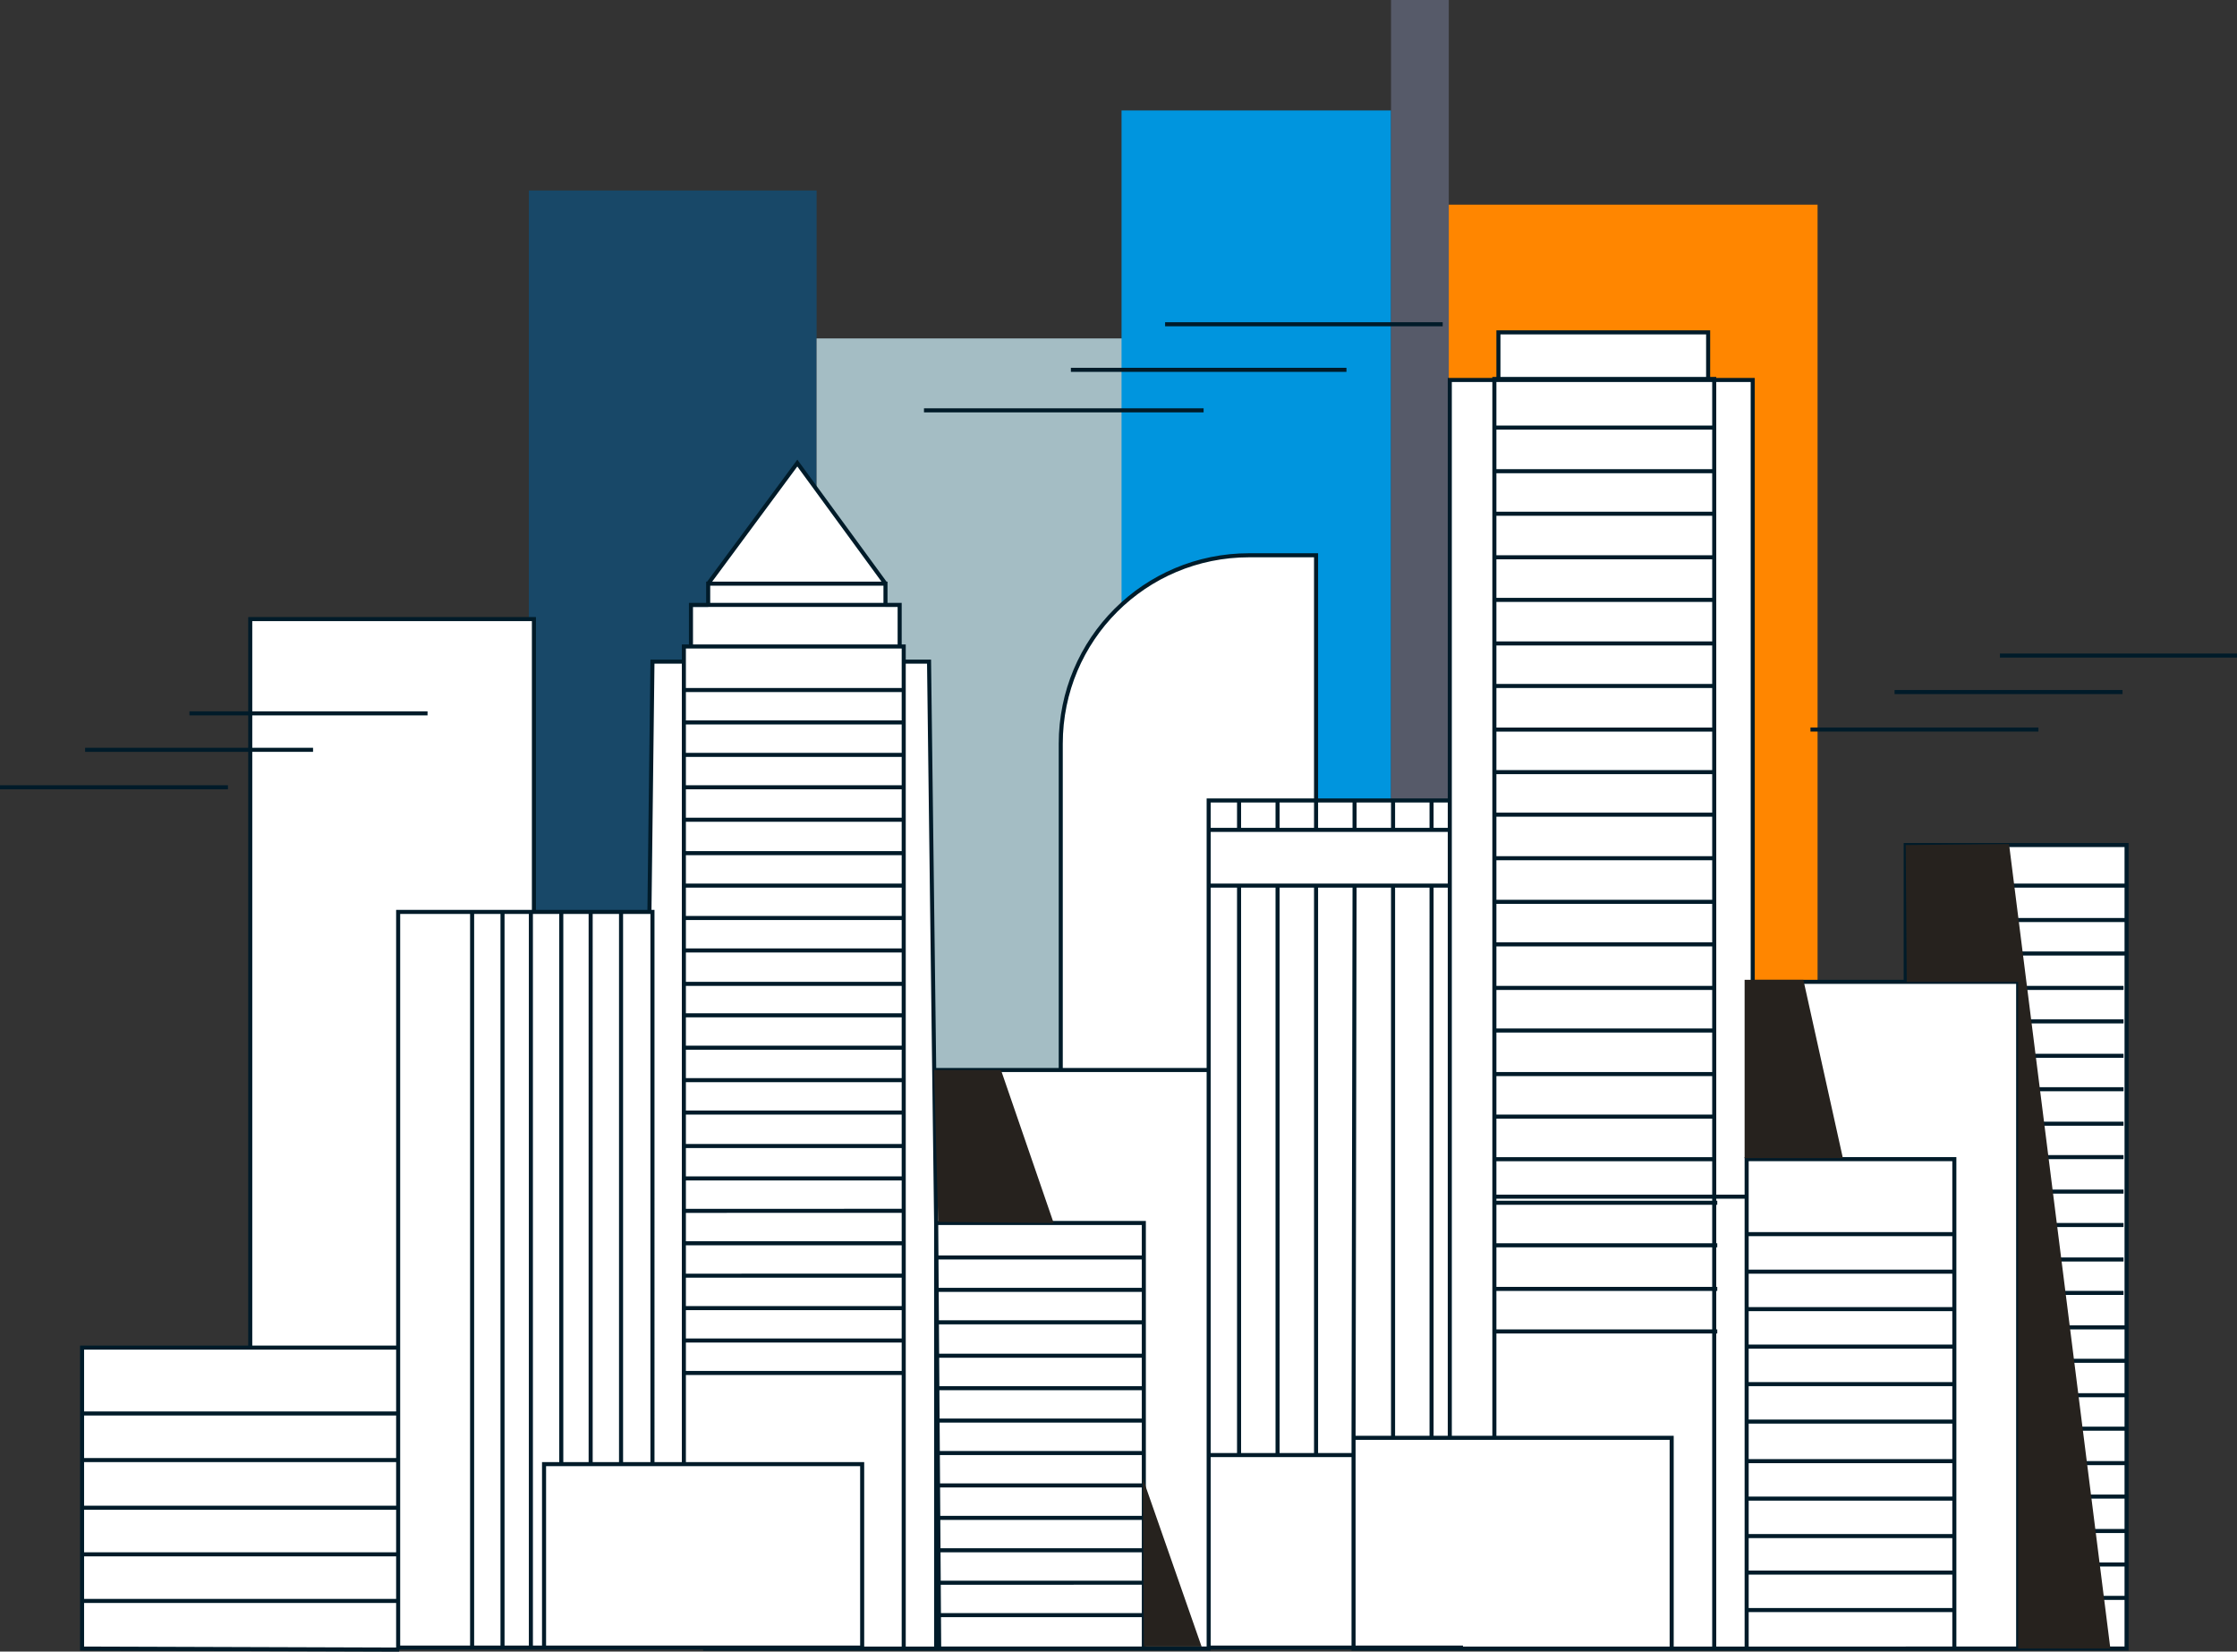 <svg xmlns="http://www.w3.org/2000/svg" viewBox="0 0 220.8 163"><rect x="0" y="0" width="220.8" height="163" fill="#333333" stroke="none"/><path fill="#184868" d="M52.2 18.8h28.4v107.6H52.2z"/><path fill="#a4bdc4" d="M80.6 33.4h30.2v93.1H80.6z"/><path fill="#0095de" d="M110.7 10.9h26.6v115.5h-26.6z"/><path fill="#565a69" d="M137.3 0h5.7v126.4h-5.7z"/><path fill="#ff8600" d="M143 20.2h36.4v106.2H143z"/><path d="M188.1 83.4V97h-15.2V37.5h-3.7v-.1h-.6v-4.5h-20.7v4.5h-.4v.1h-4.4v41.6h-13.2V54.8h-6.6c-10.3 0-18.6 8.3-18.6 18.6v32.2H92.2l-.6-40.3h-2.4v-1.4h-.4v-4h-1.4v-2.2l-8.7-11.9-8.8 11.9v2.2h-1.8v4h-.6v1.4h-3.1l-.3 24.8H52.6v-29h-28V133H8.1v29.7H210V83.4h-21.9z" fill="#fff"/><path d="M104.7 105.6V73.4c0-10.3 8.3-18.6 18.6-18.6h6.6v24.4m11.4 2.7v-2.8m0 62.7V87.4m-3.8-5.6v-2.7m0 62.8V87.5m-3.8-5.6v-2.8m-.1 62.7l.1-54.4m-3.8-5.5v-2.8m0 64.7V87.4m-3.8-5.5v-2.8m0 64.5V87.4m-3.8-5.4v-2.9m0 64.4V87.3m-61 57.2V90m-3 54.5V90m-2.9 54.6V90m-3 72.7V90.1m-2.8 72.6V90.1m-3 72.6V90.1M24.7 133V61.1h28v29M39.3 133H8.1v29.7l31.3.1m148.7-.1h21.8V83.4h-21.8v13.4m21.6-9.4h-21.5m21.5 3.4h-21.5m21.5 3.3h-21.5m21.4 3.4h-10.3m10.3 3.3h-10.3m10.3 3.4h-10.3m10.3 3.3h-10.3m10.3 3.4h-10.3m10.3 3.3h-10.3m10.3 3.4h-10.4m10.4 3.3h-10.4m10.4 3.4h-10.4m10.4 3.3h-10.4m10.5 3.4h-10.4m10.4 3.3h-10.4m10.4 3.4h-10.4m10.4 3.3h-10.4m10.4 3.4h-10.4m10.4 3.3h-10.3m10.3 3.4h-10.3m10.3 3.3h-10.3m10.3 3.3h-10.3m-80.1-52.1h-27l.4 57.1h26.6v-57.1zm-54.9 39V90H39.3v72.6h25.1m3.1-97.3h-3.1l-.3 24.8m28.3 30.6l-.7-55.4h-2.4m-19.9 97.4h23.3m-3.9-99v-4H68.2v4m19.2-6.1l-8.7-11.9-8.8 11.9m17.5 2.2v-2.2H69.9v2.2m19.3 102.7V63.8H67.5v80.7m45.4-23.8H92.4v42h20.5v-42zm-.1 3.4H92.3m20.5 3.2H92.3m20.5 3.2H92.3m20.5 3.3H92.3m20.5 3.2H92.3m20.5 3.2H92.3m20.5 3.2H92.3m20.5 3.2H92.3m20.5 3.2H92.3m20.5 3.2H92.3m20.5 3.2H92.3m20.5 3.2H92.3m-3-91.3H67.4m21.9 3.2H67.4m21.9 3.2H67.4m21.8 3.2H67.4m21.8 3.2H67.4m21.8 3.3H67.4m21.8 3.2H67.4m21.8 3.2H67.4m21.8 3.2H67.4m21.8 3.3H67.4m21.8 3.1H67.4m21.7 3.2H67.4m21.7 3.2H67.4m21.7 3.2H67.4m21.7 3.3H67.4m21.7 3.2H67.4m21.7 3.2H67.4m21.7 3.2H67.4m21.7 3.2H67.4m21.6 3.2H67.4m21.6 3.2H67.4m21.6 3.2H67.4m17.7 9H53.7v18.1h31.4v-18.1zm87.5 18.2h26.6V96.9h-26.3M143.1 79h-23.8v83.6h25.1m28.6.1h-29.7m-.2-20.9V37.5H173v76.8m-4.4-76.9h-20.7v-4.6h20.7v4.6zm-21.1 104.4V37.4h21.7v125.1m23.7 0v.2h-20.5v-48.3h20.5v48.1zm-45.5-44.4h24.9m20.5 3.7h-20.5m20.5 3.7h-20.5m20.5 3.7h-20.5m20.5 3.7h-20.5m20.5 3.7h-20.5m20.5 3.7h-20.5m20.5 3.9h-20.5m20.5 3.7h-20.5m20.5 3.7h-20.5m20.5 3.6h-20.5m20.5 3.7h-20.5m-3-116.7h-22m22 4.3h-22m22 4.2h-22m22 4.3h-22m22 4.2h-21.9m22 4.3h-22m22 4.2h-22m22 4.3h-22m22 4.2h-22m22 4.2h-22m22 4.3h-21.9m21.9 4.3h-21.9m21.9 4.2h-21.9m21.9 4.3h-21.9m21.9 4.2h-21.9m21.9 4.3h-21.8m21.8 4.2h-21.8m21.8 4.2h-21.8m21.9 4.3h-21.8m21.8 4.2h-21.8m21.8 4.3h-21.8m21.8 4.2h-21.8m17.3 31.3h-31.4v-20.8H165v20.8zm-31.2-19.1h-14.3M91.2 40.5h27.6m-13.1-4h27.2M115 32h27.4m36.3 40h22.5M187 68.3h22.5m-12.1-3.6h23.4M0 77.7h22.5M8.4 74h22.5m-12.2-3.6h23.5m100.9 17h-23.8v-5.5h23.8v5.5zm-104 52.1h-31m31 4.6h-31m31 4.7h-31m31 4.6h-31m31 4.6h-31" fill="none" stroke="#001b29" stroke-width=".4" stroke-miterlimit="10"/><path d="M208.3 162.7l-10-79.4-10.2.1.1 13.5h11v65.8zM92.2 105.6l.4 15 11.4.1-5.2-15.1zm20.7 56.9h5.7l-5.8-16.6zm69-48.2L178 96.7h-5.8v17.6z" fill="#26221e"/></svg>